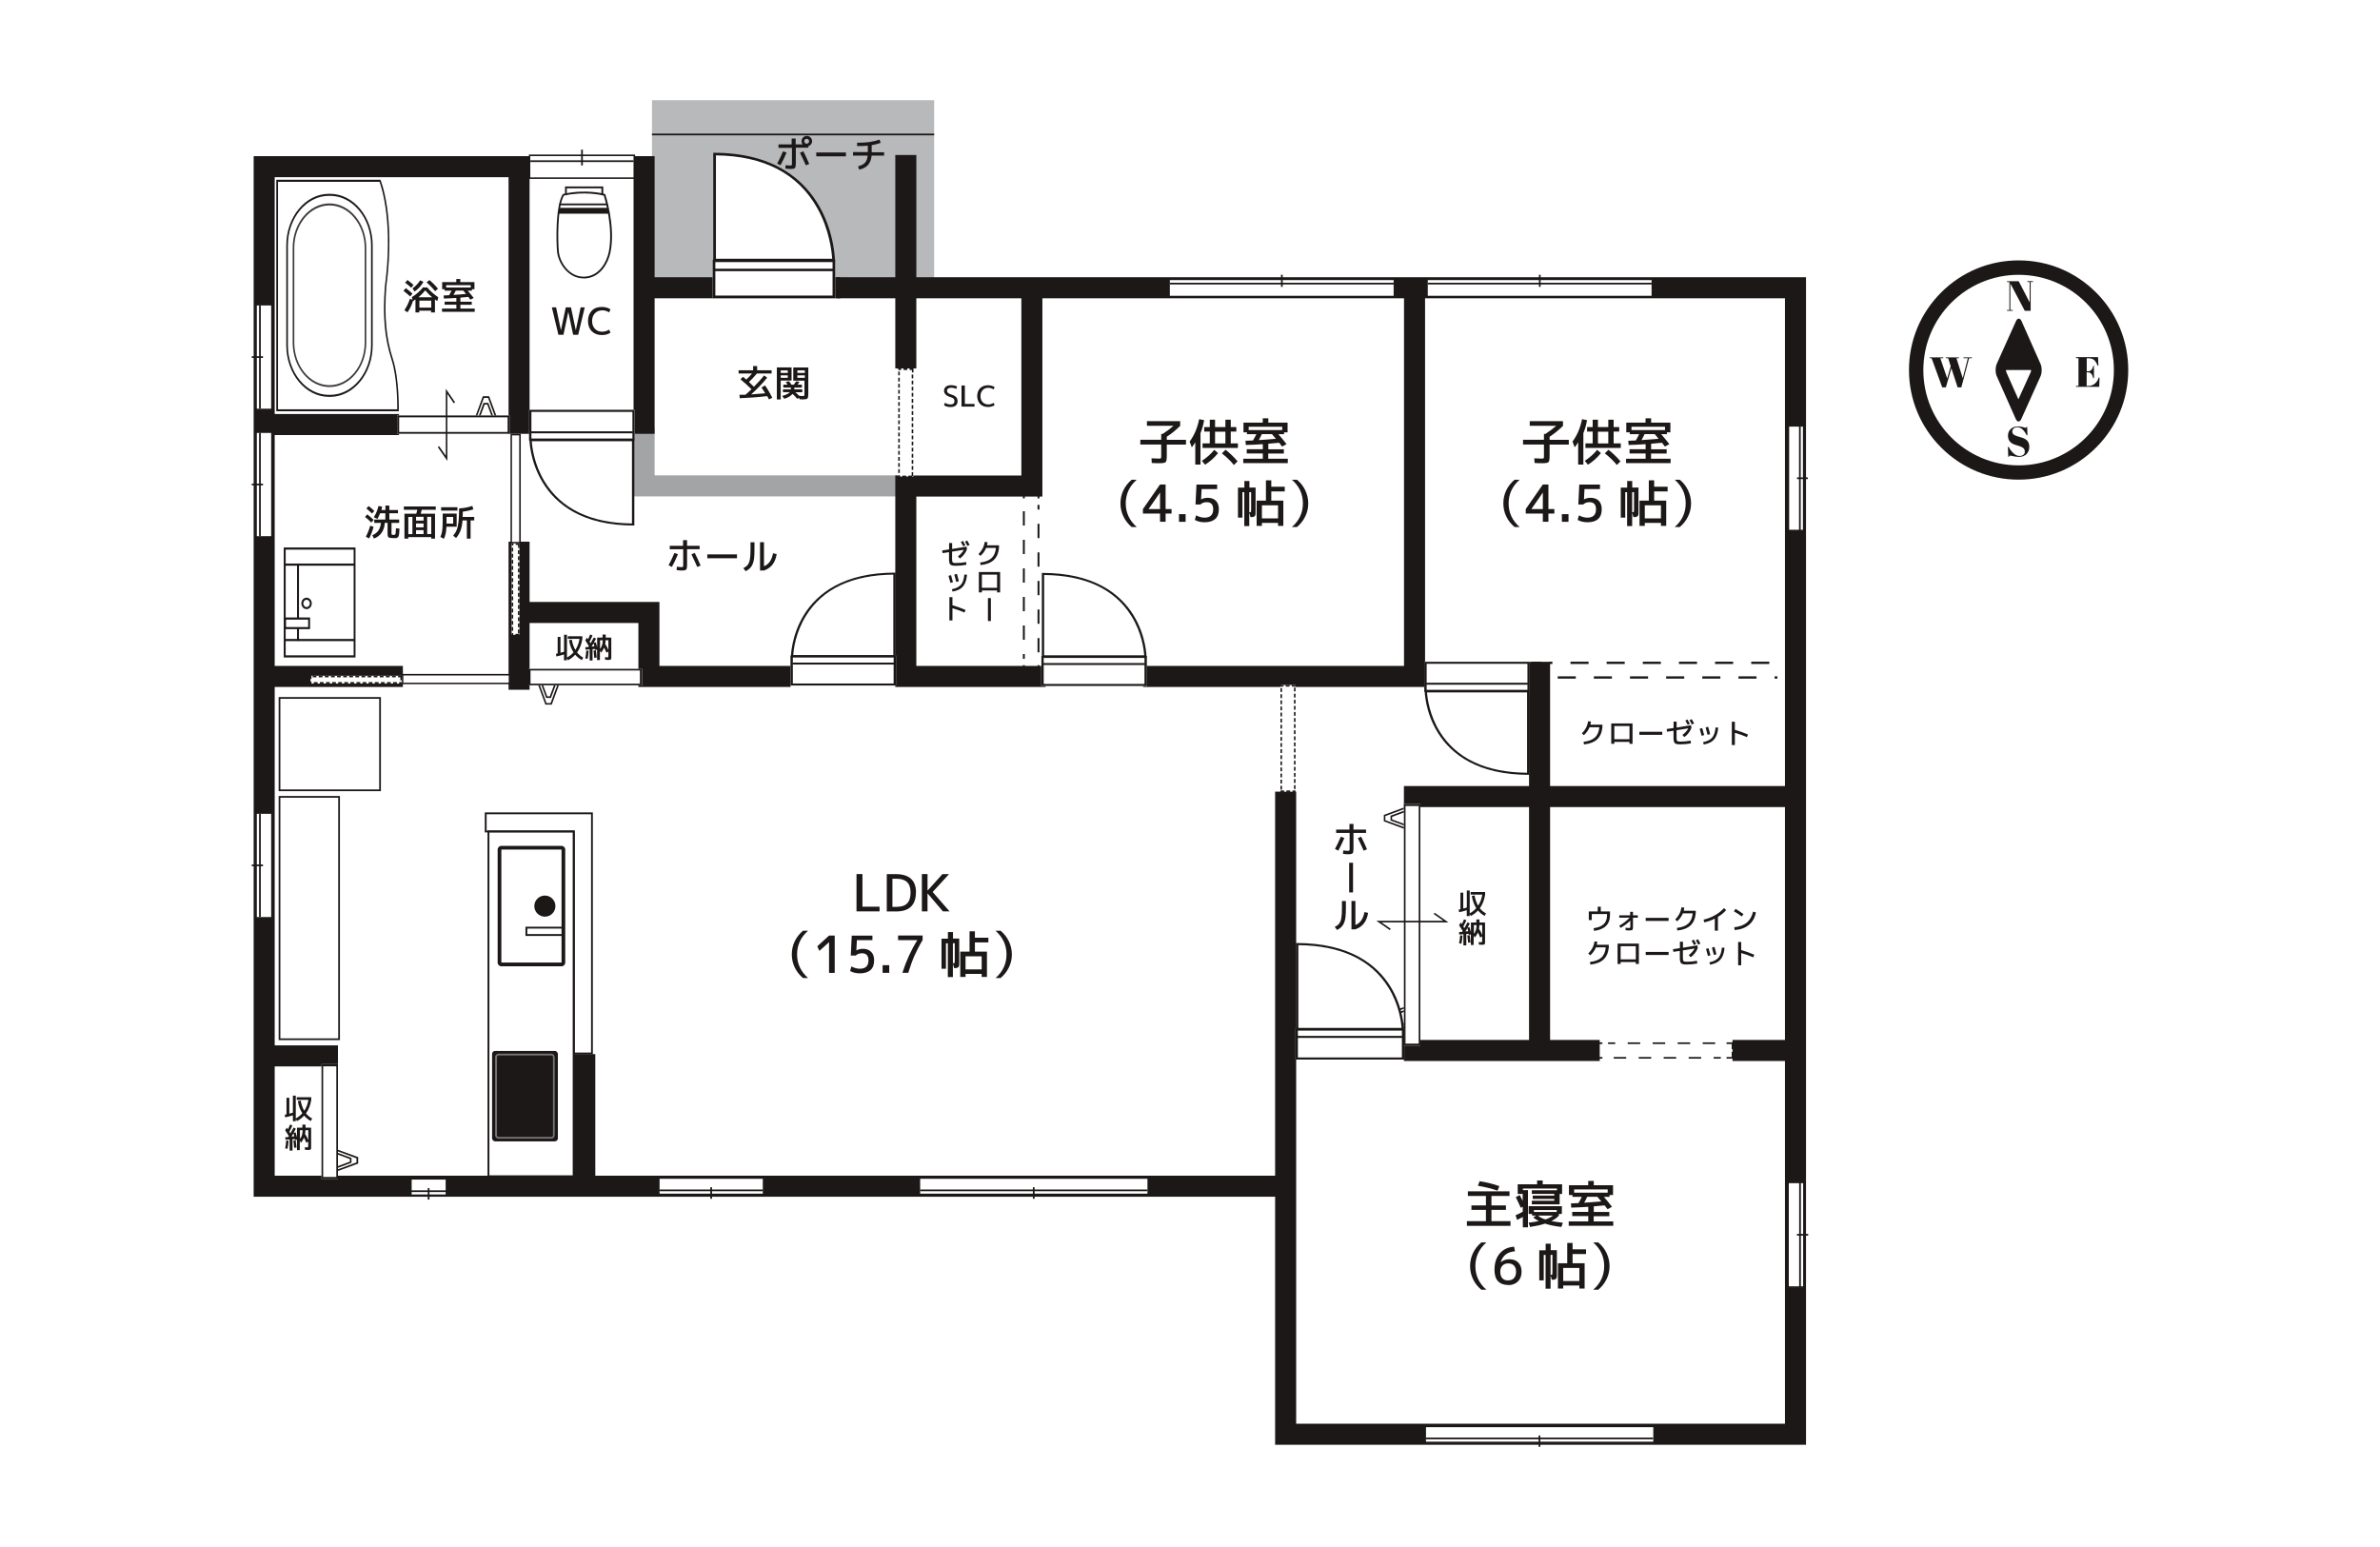 <?xml version="1.0" encoding="UTF-8"?>
<svg id="_レイヤー_2" data-name="レイヤー 2" xmlns="http://www.w3.org/2000/svg" viewBox="0 0 320 208">
  <defs>
    <style>
      .cls-1, .cls-2, .cls-3, .cls-4, .cls-5, .cls-6, .cls-7, .cls-8, .cls-9, .cls-10 {
        stroke-miterlimit: 10;
      }

      .cls-1, .cls-2, .cls-3, .cls-4, .cls-5, .cls-6, .cls-7, .cls-8, .cls-10 {
        stroke: #1d1818;
      }

      .cls-1, .cls-3 {
        stroke-width: .22px;
      }

      .cls-1, .cls-3, .cls-4, .cls-5, .cls-6, .cls-7, .cls-8, .cls-9, .cls-10 {
        fill: none;
      }

      .cls-11, .cls-2, .cls-12 {
        fill: #fff;
      }

      .cls-13 {
        fill: #b7b9bb;
      }

      .cls-14, .cls-15 {
        fill: #1d1818;
      }

      .cls-2, .cls-10 {
        stroke-width: .23px;
      }

      .cls-3 {
        stroke-dasharray: 0 0 0 0 0 0 1.68 1.68;
      }

      .cls-15 {
        opacity: .85;
      }

      .cls-15, .cls-12 {
        isolation: isolate;
      }

      .cls-12 {
        opacity: .4;
      }

      .cls-4 {
        stroke-dasharray: 0 0 0 0 0 0 2.43 2.43;
      }

      .cls-4, .cls-6 {
        stroke-width: .31px;
      }

      .cls-5, .cls-7 {
        stroke-width: .26px;
      }

      .cls-7 {
        stroke-dasharray: 0 0 0 0 0 0 1.92 1.92;
      }

      .cls-8, .cls-9 {
        stroke-width: 2.83px;
      }

      .cls-9 {
        stroke: #a2a4a6;
      }
    </style>
  </defs>
  <g id="_レイヤー_1-2" data-name="レイヤー 1">
    <g>
      <rect id="_長方形_17" data-name="長方形 17" class="cls-11" width="320" height="208"/>
      <g>
        <g>
          <polyline class="cls-9" points="86.6 57.47 86.6 65.33 120.62 65.33"/>
          <rect class="cls-13" x="87.66" y="13.47" width="37.94" height="23.96"/>
          <polyline class="cls-8" points="172.86 106.44 172.86 192.84 241.41 192.84 241.41 38.69 112.45 38.69"/>
          <line class="cls-8" x1="112.99" y1="38.69" x2="87.25" y2="38.69"/>
          <line class="cls-8" x1="121.79" y1="20.84" x2="121.79" y2="49.54"/>
          <polyline class="cls-8" points="86.6 58.33 86.6 22.41 35.52 22.41 35.52 159.49 172.08 159.49"/>
          <line class="cls-8" x1="69.79" y1="23.14" x2="69.79" y2="58.33"/>
          <line class="cls-8" x1="53.65" y1="57.08" x2="35.52" y2="57.08"/>
          <line class="cls-8" x1="36.71" y1="90.95" x2="54.17" y2="90.95"/>
          <line class="cls-8" x1="69.79" y1="72.83" x2="69.79" y2="92.74"/>
          <polyline class="cls-8" points="70.6 82.35 87.25 82.35 87.25 90.95 106.3 90.95"/>
          <polyline class="cls-8" points="138.74 38.69 138.74 65.35 121.79 65.35 121.79 90.95 140.58 90.95"/>
          <polyline class="cls-8" points="153.69 90.95 190.19 90.95 190.19 39.35"/>
          <line class="cls-8" x1="207" y1="88.98" x2="207" y2="141.24"/>
          <line class="cls-8" x1="188.76" y1="141.24" x2="215.09" y2="141.24"/>
          <line class="cls-8" x1="232.94" y1="141.24" x2="241.15" y2="141.24"/>
          <line class="cls-8" x1="188.76" y1="107.1" x2="240.75" y2="107.1"/>
          <line class="cls-8" x1="45.44" y1="141.97" x2="35.54" y2="141.97"/>
          <g>
            <g>
              <rect class="cls-11" x="71.21" y="20.89" width="14.08" height="3.07"/>
              <path class="cls-14" d="m85.18,20.99v2.86h-13.88v-2.86h13.88m.21-.21h-14.28v3.27h14.28v-3.27h0Z"/>
            </g>
            <line class="cls-10" x1="71.31" y1="21.67" x2="85.2" y2="21.67"/>
            <line class="cls-10" x1="78.25" y1="22.24" x2="78.25" y2="20.12"/>
          </g>
          <g>
            <g>
              <rect class="cls-11" x="34.42" y="40.97" width="2.13" height="14.08"/>
              <path class="cls-14" d="m36.46,41.07v13.88h-1.93v-13.88h1.93m.21-.21h-2.33v14.28h2.33v-14.28h0Z"/>
            </g>
            <line class="cls-10" x1="34.95" y1="54.95" x2="34.95" y2="41.06"/>
            <line class="cls-10" x1="35.36" y1="48.01" x2="33.85" y2="48.01"/>
          </g>
          <g>
            <g>
              <rect class="cls-11" x="34.42" y="58.11" width="2.13" height="14.08"/>
              <path class="cls-14" d="m36.46,58.21v13.88h-1.93v-13.88h1.93m.21-.21h-2.33v14.28h2.33v-14.28h0Z"/>
            </g>
            <line class="cls-10" x1="34.95" y1="72.09" x2="34.95" y2="58.2"/>
            <line class="cls-10" x1="35.36" y1="65.14" x2="33.85" y2="65.14"/>
          </g>
          <g>
            <g>
              <rect class="cls-11" x="88.59" y="158.39" width="14.08" height="2.21"/>
              <path class="cls-14" d="m102.56,158.49v2h-13.88v-2h13.88m.21-.21h-14.28v2.4h14.28v-2.4h0Z"/>
            </g>
            <line class="cls-10" x1="102.56" y1="160.05" x2="88.68" y2="160.05"/>
            <line class="cls-10" x1="95.62" y1="159.63" x2="95.62" y2="161.18"/>
          </g>
          <g>
            <g>
              <rect class="cls-11" x="123.61" y="158.39" width="30.77" height="2.21"/>
              <path class="cls-14" d="m154.28,158.49v2h-30.56v-2h30.56m.21-.21h-30.97v2.4h30.97v-2.4h0Z"/>
            </g>
            <line class="cls-10" x1="154.27" y1="160.05" x2="123.71" y2="160.05"/>
            <line class="cls-10" x1="138.99" y1="159.63" x2="138.99" y2="161.18"/>
          </g>
          <g>
            <g>
              <rect class="cls-11" x="191.62" y="191.78" width="30.77" height="2.16"/>
              <path class="cls-14" d="m222.29,191.89v1.95h-30.56v-1.95h30.56m.21-.21h-30.97v2.36h30.97v-2.36h0Z"/>
            </g>
            <line class="cls-10" x1="222.27" y1="193.4" x2="191.72" y2="193.4"/>
            <line class="cls-10" x1="206.99" y1="193" x2="206.99" y2="194.53"/>
          </g>
          <g>
            <g>
              <rect class="cls-11" x="240.41" y="158.99" width="2.13" height="14.08"/>
              <path class="cls-14" d="m242.44,159.08v13.87h-1.93v-13.87h1.93m.21-.21h-2.34v14.27h2.34v-14.27h0Z"/>
            </g>
            <line class="cls-10" x1="242.02" y1="158.99" x2="242.02" y2="173.07"/>
            <line class="cls-10" x1="241.61" y1="166.02" x2="243.12" y2="166.02"/>
          </g>
          <g>
            <g>
              <rect class="cls-11" x="240.46" y="57.26" width="2.05" height="14.08"/>
              <path class="cls-14" d="m242.41,57.36v13.87h-1.85v-13.87h1.85m.21-.21h-2.26v14.27h2.26v-14.27h0Z"/>
            </g>
            <line class="cls-10" x1="242" y1="57.26" x2="242" y2="71.34"/>
            <line class="cls-10" x1="241.61" y1="64.3" x2="243.07" y2="64.3"/>
          </g>
          <g>
            <g>
              <rect class="cls-11" x="191.87" y="37.56" width="30.28" height="2.31"/>
              <path class="cls-14" d="m222.06,37.66v2.11h-30.09v-2.11h30.09m.21-.21h-30.49v2.51h30.49v-2.51h0Z"/>
            </g>
            <line class="cls-10" x1="191.98" y1="38.13" x2="222.07" y2="38.13"/>
            <line class="cls-10" x1="207.03" y1="38.57" x2="207.03" y2="36.94"/>
          </g>
          <g>
            <g>
              <rect class="cls-11" x="157.19" y="37.56" width="30.28" height="2.31"/>
              <path class="cls-14" d="m187.38,37.66v2.11h-30.09v-2.11h30.09m.21-.21h-30.49v2.51h30.49v-2.51h0Z"/>
            </g>
            <line class="cls-10" x1="157.3" y1="38.13" x2="187.39" y2="38.13"/>
            <line class="cls-10" x1="172.35" y1="38.57" x2="172.35" y2="36.94"/>
          </g>
          <g>
            <g>
              <rect class="cls-11" x="34.42" y="109.32" width="2.13" height="14.08"/>
              <path class="cls-14" d="m36.46,109.42v13.88h-1.93v-13.88h1.93m.21-.21h-2.33v14.28h2.33v-14.28h0Z"/>
            </g>
            <line class="cls-10" x1="34.95" y1="123.3" x2="34.95" y2="109.41"/>
            <line class="cls-10" x1="35.36" y1="116.35" x2="33.85" y2="116.35"/>
          </g>
          <g>
            <g>
              <rect class="cls-11" x="55.25" y="158.5" width="4.78" height="2.21"/>
              <path class="cls-14" d="m59.92,158.6v2h-4.57v-2h4.57m.21-.21h-4.99v2.4h4.99v-2.4h0Z"/>
            </g>
            <line class="cls-10" x1="60.06" y1="160.16" x2="55.21" y2="160.16"/>
            <line class="cls-10" x1="57.63" y1="159.74" x2="57.63" y2="161.29"/>
          </g>
          <g>
            <rect class="cls-11" x="95.82" y="34.89" width="16.48" height="5.19"/>
            <g>
              <rect class="cls-11" x="96" y="35.06" width="16.12" height="4.85"/>
              <path class="cls-14" d="m111.94,35.24v4.5h-15.76v-4.5h15.76m.36-.35h-16.48v5.19h16.48v-5.19h0Z"/>
            </g>
            <rect class="cls-14" x="96.12" y="36.13" width="15.89" height=".33"/>
            <g>
              <path class="cls-11" d="m96.06,34.98h16c-.08-1.65-1.17-14.18-16-14.26v14.26Z"/>
              <path class="cls-14" d="m111.89,34.79h-15.63v-13.9c6.44.07,11.03,2.46,13.63,7.1,1.62,2.89,1.93,5.81,2,6.8m.38.35s-.03-14.63-16.37-14.6v14.61h16.37Z"/>
            </g>
          </g>
          <g>
            <rect class="cls-11" x="71.14" y="55.1" width="14.2" height="4.14"/>
            <g>
              <rect class="cls-11" x="71.3" y="55.24" width="13.9" height="3.86"/>
              <path class="cls-14" d="m71.45,58.96v-3.58h13.58v3.58h-13.58m-.32.28h14.2v-4.14h-14.2v4.14h0Z"/>
            </g>
            <rect class="cls-14" x="71.39" y="57.99" width="13.7" height=".27"/>
            <g>
              <path class="cls-11" d="m85.13,59.17h-13.8c.06,1.31,1.01,11.3,13.8,11.35v-11.35Z"/>
              <path class="cls-14" d="m71.5,59.32h13.47v11.06c-5.55-.05-9.5-1.96-11.75-5.65-1.4-2.3-1.67-4.63-1.72-5.41m-.32-.28s.03,11.65,14.11,11.62v-11.63h-14.11Z"/>
            </g>
          </g>
          <g>
            <rect class="cls-11" x="106.29" y="88.13" width="14.18" height="4.04"/>
            <g>
              <rect class="cls-11" x="106.45" y="88.26" width="13.87" height="3.77"/>
              <path class="cls-14" d="m106.6,88.4h13.55v3.5h-13.55v-3.5m-.32-.27v4.04h14.18v-4.04h-14.18Z"/>
            </g>
            <rect class="cls-14" x="106.55" y="89.09" width="13.67" height=".26"/>
            <g>
              <path class="cls-11" d="m120.27,88.2h-13.77c.06-1.28,1.01-11.02,13.77-11.08v11.08Z"/>
              <path class="cls-14" d="m106.66,88.06c.05-.77.32-3.03,1.72-5.28,2.24-3.61,6.18-5.46,11.73-5.52v10.81h-13.45m-.32.27h14.08v-11.35c-14.07-.03-14.08,11.35-14.08,11.35h0Z"/>
            </g>
          </g>
          <g>
            <rect class="cls-11" x="140.01" y="88.19" width="14.18" height="4.04"/>
            <g>
              <rect class="cls-11" x="140.17" y="88.33" width="13.87" height="3.77"/>
              <path class="cls-14" d="m153.88,88.46v3.5h-13.55v-3.5h13.55m.32-.27h-14.18v4.04h14.18v-4.04h0Z"/>
            </g>
            <rect class="cls-14" x="140.27" y="89.15" width="13.67" height=".26"/>
            <g>
              <path class="cls-11" d="m140.23,88.25h13.77c-.06-1.28-1.01-11.02-13.77-11.08v11.08Z"/>
              <path class="cls-14" d="m153.84,88.11h-13.45v-10.8c5.54.05,9.49,1.91,11.73,5.52,1.4,2.25,1.67,4.52,1.72,5.28m.32.27s-.03-11.38-14.08-11.35v11.35h14.08Z"/>
            </g>
          </g>
          <g>
            <rect class="cls-11" x="191.51" y="88.97" width="14.18" height="4.04"/>
            <g>
              <rect class="cls-11" x="191.66" y="89.12" width="13.87" height="3.77"/>
              <path class="cls-14" d="m191.82,92.75v-3.5h13.55v3.5h-13.55m-.32.27h14.18v-4.04h-14.18v4.04h0Z"/>
            </g>
            <rect class="cls-14" x="191.76" y="91.8" width="13.67" height=".26"/>
            <g>
              <path class="cls-11" d="m205.48,92.95h-13.77c.06,1.28,1.01,11.03,13.77,11.08v-11.08Z"/>
              <path class="cls-14" d="m191.87,93.1h13.45v10.8c-5.54-.05-9.49-1.91-11.73-5.52-1.39-2.25-1.67-4.52-1.72-5.28m-.32-.27s.03,11.38,14.08,11.35v-11.35h-14.08Z"/>
            </g>
          </g>
          <g>
            <polygon class="cls-14" points="72.43 91.13 72.64 91.06 73.58 93.63 73.92 93.63 74.89 91.04 75.09 91.12 74.08 93.84 73.43 93.84 72.43 91.13"/>
            <polygon class="cls-14" points="72.33 92.03 72.53 91.96 73.48 94.53 74.03 94.53 74.99 91.94 75.19 92.01 74.19 94.74 73.33 94.74 72.33 92.03"/>
          </g>
          <g>
            <rect class="cls-11" x="71.04" y="89.94" width="15.3" height="2.21"/>
            <g>
              <rect class="cls-11" x="71.19" y="90.05" width="15" height="2"/>
              <path class="cls-14" d="m71.33,90.15h14.71v1.77h-14.71v-1.77m-.3-.22v2.21h15.3v-2.21h-15.3Z"/>
            </g>
          </g>
          <g>
            <polygon class="cls-14" points="44.55 157.34 44.48 157.13 47.04 156.19 47.04 155.84 44.45 154.88 44.52 154.67 47.26 155.69 47.26 156.34 44.55 157.34"/>
            <polygon class="cls-14" points="45.45 157.44 45.37 157.24 47.93 156.29 47.93 155.74 45.35 154.78 45.42 154.58 48.16 155.58 48.16 156.45 45.45 157.44"/>
          </g>
          <g>
            <rect class="cls-11" x="43.23" y="143.08" width="2.21" height="15.45"/>
            <g>
              <rect class="cls-11" x="43.34" y="143.24" width="2" height="15.17"/>
              <path class="cls-14" d="m43.45,158.25v-14.88h1.77v14.88h-1.77m-.22.29h2.21v-15.45h-2.21v15.45h0Z"/>
            </g>
          </g>
          <g>
            <g>
              <rect class="cls-11" x="68.73" y="58.43" width="1.18" height="14.53"/>
              <path class="cls-14" d="m69.81,58.54v14.32h-.97v-14.32h.97m.21-.21h-1.38v14.73h1.38v-14.73h0Z"/>
            </g>
            <g>
              <rect class="cls-11" x="68.79" y="73.06" width="1.05" height="12.29"/>
              <path class="cls-14" d="m69.85,73.06h-.51v.21h.31v.4h.21v-.6h0Zm-.82,0h-.23v.21h0v.07h.21v-.07h.03v-.21h0Zm-.03.58h-.21v.51h.21v-.51h0Zm0,.82h-.21v.51h.21v-.51h0Zm0,.82h-.21v.51h.21v-.51h0Zm0,.82h-.21v.51h.21v-.51h0Zm0,.82h-.21v.51h.21v-.51h0Zm0,.82h-.21v.51h.21v-.51h0Zm0,.82h-.21v.51h.21v-.51h0Zm0,.82h-.21v.51h.21v-.51h0Zm0,.82h-.21v.51h.21v-.51h0Zm0,.82h-.21v.51h.21v-.51h0Zm0,.82h-.21v.51h.21v-.51h0Zm0,.82h-.21v.51h.21v-.51h0Zm0,.82h-.21v.51h.21v-.51h0Zm0,.82h-.21v.51h.21v-.51h0Zm0,.82h-.21v.3h.21v-.21h0v-.1h0Zm.82.1h-.51v.21h.51v-.21h0Zm.03-.58h-.21v.51h.21v-.51h0Zm0-.82h-.21v.51h.21v-.51h0Zm0-.82h-.21v.51h.21v-.51h0Zm0-.82h-.21v.51h.21v-.51h0Zm0-.82h-.21v.51h.21v-.51h0Zm0-.82h-.21v.51h.21v-.51h0Zm0-.82h-.21v.51h.21v-.51h0Zm0-.82h-.21v.51h.21v-.51h0Zm0-.82h-.21v.51h.21v-.51h0Zm0-.82h-.21v.51h.21v-.51h0Zm0-.82h-.21v.51h.21v-.51h0Zm0-.82h-.21v.51h.21v-.51h0Zm0-.82h-.21v.51h.21v-.51h0Zm0-.82h-.21v.51h.21v-.51h0Z"/>
            </g>
          </g>
          <g>
            <g>
              <rect class="cls-11" x="54.13" y="90.72" width="14.37" height="1.18"/>
              <path class="cls-14" d="m68.4,90.82v.97h-14.17v-.97h14.17m.21-.21h-14.57v1.38h14.57v-1.38h0Z"/>
            </g>
            <g>
              <rect class="cls-11" x="41.74" y="90.86" width="12.29" height="1.05"/>
              <path class="cls-14" d="m54.03,90.86h-.51v.21h.31v.4h.21v-.6h0Zm-.82,0h-.51v.21h.51v-.21h0Zm-.82,0h-.51v.21h.51v-.21h0Zm-.82,0h-.51v.21h.51v-.21h0Zm-.82,0h-.51v.21h.51v-.21h0Zm-.82,0h-.51v.21h.51v-.21h0Zm-.82,0h-.51v.21h.51v-.21h0Zm-.82,0h-.51v.21h.51v-.21h0Zm-.82,0h-.51v.21h.51v-.21h0Zm-.82,0h-.51v.21h.51v-.21h0Zm-.82,0h-.51v.21h.51v-.21h0Zm-.82,0h-.51v.21h.51v-.21h0Zm-.82,0h-.51v.21h.51v-.21h0Zm-.82,0h-.51v.21h.51v-.21h0Zm-.82,0h-.51v.21h.51v-.21h0Zm-.67,0h-.21v.21h0v.23h.21v-.44h0Zm0,.75h-.21v.3h.21v-.21h0v-.1h0Zm.82.1h-.51v.21h.51v-.21h0Zm.82,0h-.51v.21h.51v-.21h0Zm.82,0h-.51v.21h.51v-.21h0Zm.82,0h-.51v.21h.51v-.21h0Zm.82,0h-.51v.21h.51v-.21h0Zm.82,0h-.51v.21h.51v-.21h0Zm.82,0h-.51v.21h.51v-.21h0Zm.82,0h-.51v.21h.51v-.21h0Zm.82,0h-.51v.21h.51v-.21h0Zm.82,0h-.51v.21h.51v-.21h0Zm.82,0h-.51v.21h.51v-.21h0Zm.82,0h-.51v.21h.51v-.21h0Zm.82,0h-.51v.21h.51v-.21h0Zm.82,0h-.51v.21h.51v-.21h0Zm.68,0h-.37v.21h.37v-.21h0Z"/>
            </g>
          </g>
          <g>
            <polygon class="cls-14" points="64.02 56.88 64.22 56.95 65.17 54.39 65.51 54.39 66.47 56.98 66.68 56.91 65.66 54.17 65.01 54.17 64.02 56.88"/>
            <polygon class="cls-14" points="63.92 55.98 64.11 56.06 65.07 53.5 65.62 53.5 66.57 56.08 66.78 56.01 65.77 53.27 64.92 53.27 63.92 55.98"/>
          </g>
          <g>
            <rect class="cls-11" x="53.39" y="55.86" width="15.13" height="2.46"/>
            <g>
              <rect class="cls-11" x="53.53" y="55.98" width="14.86" height="2.21"/>
              <path class="cls-14" d="m53.67,58.08v-1.97h14.58v1.97h-14.58m-.27.24h15.13v-2.46h-15.13v2.46h0Z"/>
            </g>
          </g>
          <polygon class="cls-14" points="58.86 60.12 60.15 61.97 60.15 52.97 61.01 54.22 61.19 54.09 59.94 52.27 59.94 61.27 59.04 59.99 58.86 60.12"/>
          <g>
            <polygon class="cls-14" points="189.66 108.68 189.74 108.88 187.17 109.83 187.17 110.17 189.76 111.13 189.68 111.33 186.96 110.32 186.96 109.67 189.66 108.68"/>
            <polygon class="cls-14" points="188.76 108.57 188.84 108.77 186.27 109.72 186.27 110.28 188.86 111.23 188.78 111.44 186.06 110.43 186.06 109.57 188.76 108.57"/>
          </g>
          <g>
            <polygon class="cls-14" points="189.66 135.5 189.74 135.7 187.17 136.65 187.17 137 189.76 137.95 189.68 138.16 186.96 137.14 186.96 136.49 189.66 135.5"/>
            <polygon class="cls-14" points="188.76 135.4 188.84 135.6 186.27 136.55 186.27 137.1 188.86 138.05 188.78 138.26 186.06 137.25 186.06 136.4 188.76 135.4"/>
          </g>
          <g>
            <rect class="cls-11" x="188.76" y="108.1" width="2.21" height="32.48"/>
            <g>
              <rect class="cls-11" x="188.87" y="108.23" width="2" height="32.22"/>
              <path class="cls-14" d="m190.75,108.37v31.95h-1.77v-31.95h1.77m.22-.27h-2.21v32.48h2.21v-32.48h0Z"/>
            </g>
          </g>
          <polygon class="cls-14" points="192.89 122.72 194.75 124.02 185.75 124.02 186.99 124.88 186.87 125.06 185.05 123.8 194.06 123.8 192.78 122.9 192.89 122.72"/>
          <g>
            <rect class="cls-11" x="172.18" y="92.11" width="2.02" height="14.29"/>
            <path class="cls-14" d="m174.2,92.11h-.51v.21h.51v-.21h0Zm-.82,0h-.51v.21h.51v-.21h0Zm-.82,0h-.4v.21h.4v-.21h0Zm-.19.42h-.21v.51h.21v-.51h0Zm0,.82h-.21v.51h.21v-.51h0Zm0,.82h-.21v.51h.21v-.51h0Zm0,.82h-.21v.51h.21v-.51h0Zm0,.82h-.21v.51h.21v-.51h0Zm0,.82h-.21v.51h.21v-.51h0Zm0,.82h-.21v.51h.21v-.51h0Zm0,.82h-.21v.51h.21v-.51h0Zm0,.82h-.21v.51h.21v-.51h0Zm0,.82h-.21v.51h.21v-.51h0Zm0,.82h-.21v.51h.21v-.51h0Zm0,.82h-.21v.51h.21v-.51h0Zm0,.82h-.21v.51h.21v-.51h0Zm0,.82h-.21v.51h.21v-.51h0Zm0,.82h-.21v.51h.21v-.51h0Zm0,.82h-.21v.51h.21v-.51h0Zm0,.82h-.21v.51h.21v-.51h0Zm.29.63h-.5v.19h0v-.19.19h0v.02h.5v-.21h0Zm-.5.21v-.02h0v.02h.21-.21Zm1.31-.21h-.51v.21h.51v-.21h0Zm.72,0h-.41v.21h.41v-.21h0Zm0-.71h-.21v.51h.21v-.51h0Zm0-.82h-.21v.51h.21v-.51h0Zm0-.82h-.21v.51h.21v-.51h0Zm0-.82h-.21v.51h.21v-.51h0Zm0-.82h-.21v.51h.21v-.51h0Zm0-.82h-.21v.51h.21v-.51h0Zm0-.82h-.21v.51h.21v-.51h0Zm0-.82h-.21v.51h.21v-.51h0Zm0-.82h-.21v.51h.21v-.51h0Zm0-.82h-.21v.51h.21v-.51h0Zm0-.82h-.21v.51h.21v-.51h0Zm0-.82h-.21v.51h.21v-.51h0Zm0-.82h-.21v.51h.21v-.51h0Zm0-.82h-.21v.51h.21v-.51h0Zm0-.82h-.21v.51h.21v-.51h0Zm0-.82h-.21v.51h.21v-.51h0Zm0-.82h-.21v.51h.21v-.51h0Z"/>
          </g>
          <g>
            <rect class="cls-11" x="120.79" y="49.54" width="2.02" height="14.53"/>
            <path class="cls-14" d="m122.81,49.54h-.51v.21h.31v.32h.21v-.51h0Zm-.82,0h-.51v.21h.51v-.21h0Zm-.82,0h-.4v.21h.4v-.21h0Zm-.19.42h-.21v.51h.21v-.51h0Zm0,.82h-.21v.51h.21v-.51h0Zm0,.82h-.21v.51h.21v-.51h0Zm0,.82h-.21v.51h.21v-.51h0Zm0,.82h-.21v.51h.21v-.51h0Zm0,.82h-.21v.51h.21v-.51h0Zm0,.82h-.21v.51h.21v-.51h0Zm0,.82h-.21v.51h.21v-.51h0Zm0,.82h-.21v.51h.21v-.51h0Zm0,.82h-.21v.51h.21v-.51h0Zm0,.82h-.21v.51h.21v-.51h0Zm0,.82h-.21v.51h.21v-.51h0Zm0,.82h-.21v.51h.21v-.51h0Zm0,.82h-.21v.51h.21v-.51h0Zm0,.82h-.21v.51h.21v-.51h0Zm0,.82h-.21v.51h.21v-.51h0Zm0,.82h-.21v.51h.21v-.51h0Zm0,.82h-.21v.26h.25v-.21h-.05v-.05h0Zm.86.05h-.51v.21h.51v-.21h0Zm.95-.47h-.21v.47h-.45v.21h.51v-.16h.14v-.51h0Zm0-.82h-.21v.51h.21v-.51h0Zm0-.82h-.21v.51h.21v-.51h0Zm0-.82h-.21v.51h.21v-.51h0Zm0-.82h-.21v.51h.21v-.51h0Zm0-.82h-.21v.51h.21v-.51h0Zm0-.82h-.21v.51h.21v-.51h0Zm0-.82h-.21v.51h.21v-.51h0Zm0-.82h-.21v.51h.21v-.51h0Zm0-.82h-.21v.51h.21v-.51h0Zm0-.82h-.21v.51h.21v-.51h0Zm0-.82h-.21v.51h.21v-.51h0Zm0-.82h-.21v.51h.21v-.51h0Zm0-.82h-.21v.51h.21v-.51h0Zm0-.82h-.21v.51h.21v-.51h0Zm0-.82h-.21v.51h.21v-.51h0Zm0-.82h-.21v.51h.21v-.51h0Z"/>
          </g>
          <g>
            <rect class="cls-11" x="174.19" y="138.29" width="14.62" height="4.17"/>
            <g>
              <rect class="cls-11" x="174.36" y="138.44" width="14.3" height="3.89"/>
              <path class="cls-14" d="m188.49,138.57v3.61h-13.98v-3.61h13.98m.32-.28h-14.62v4.17h14.62v-4.17h0Z"/>
            </g>
            <rect class="cls-14" x="174.45" y="139.28" width="14.09" height=".27"/>
            <g>
              <path class="cls-11" d="m174.41,138.37h14.19c-.07-1.32-1.03-11.37-14.19-11.42v11.42Z"/>
              <path class="cls-14" d="m188.44,138.21h-13.87v-11.13c5.72.05,9.78,1.97,12.1,5.69,1.44,2.32,1.72,4.65,1.77,5.44m.33.28s-.03-11.73-14.53-11.7v11.7h14.53Z"/>
            </g>
          </g>
          <line class="cls-10" x1="87.66" y1="18.08" x2="125.6" y2="18.08"/>
          <g>
            <g>
              <rect class="cls-11" x="76.09" y="25.2" width="4.9" height="1.05"/>
              <path class="cls-14" d="m81.11,26.37h-5.14v-1.3h5.14v1.3Zm-4.9-.24h4.65v-.81h-4.65v.81Z"/>
            </g>
            <g>
              <g>
                <path class="cls-11" d="m81.29,26.19s-2.48-.7-5.53,0c-.97,1.57-.85,6.4-.73,7.63.12,1.38,1.38,3.54,3.51,3.48,2.13-.03,3.19-2.08,3.46-3.48.67-3.51-.7-7.63-.7-7.63Z"/>
                <path class="cls-14" d="m78.45,37.43c-2.09,0-3.42-2.11-3.55-3.59-.13-1.23-.24-6.11.75-7.71l.03-.05h.05c3.04-.71,5.56-.02,5.59,0l.06.02.02.06s1.38,4.2.7,7.7c-.25,1.31-1.29,3.55-3.57,3.58h-.08.02Zm-2.63-11.13c-.92,1.58-.8,6.35-.68,7.52.12,1.4,1.37,3.38,3.31,3.38h.07c2.12-.03,3.1-2.14,3.34-3.38.61-3.2-.51-6.98-.68-7.52-.4-.1-2.66-.6-5.35,0h0Z"/>
              </g>
              <rect class="cls-14" x="75.21" y="27.36" width="6.48" height=".24"/>
              <polygon class="cls-14" points="75.21 27.95 81.69 27.95 81.84 28.73 75.09 28.73 75.21 27.95"/>
            </g>
          </g>
          <g>
            <g>
              <path class="cls-11" d="m53.53,55.17c0-.74,0-4.43-.78-6.85-.92-2.83-1.19-5.74-.89-9.72,1.18-8.87-.5-13.65-.75-14.28h-13.82v30.85h16.25Z"/>
              <path class="cls-14" d="m37.39,24.45h13.64c.31.86,1.85,5.58.71,14.11-.3,4.01-.03,6.94.9,9.8.74,2.28.78,5.71.77,6.67h-16.03v-30.58m-.23-.27v31.12h16.47s.1-4.29-.79-7.04-1.18-5.61-.89-9.66c1.28-9.66-.79-14.43-.79-14.43h-14,0Z"/>
            </g>
            <g>
              <path class="cls-11" d="m44.39,53.23c3.1,0,5.62-3.05,5.62-6.8v-13.44c0-3.74-2.52-6.8-5.62-6.8h-.16c-3.1,0-5.62,3.05-5.62,6.8v13.44c0,3.74,2.52,6.8,5.62,6.8h.16Z"/>
              <path class="cls-14" d="m44.22,26.33h.16c3.04,0,5.51,2.99,5.51,6.66v13.44c0,3.67-2.48,6.66-5.51,6.66h-.16c-3.04,0-5.51-2.99-5.51-6.66v-13.44c0-3.67,2.48-6.66,5.51-6.66m0-.27c-3.15,0-5.73,3.12-5.73,6.93v13.44c0,3.82,2.58,6.93,5.73,6.93h.16c3.15,0,5.73-3.12,5.73-6.93v-13.44c0-3.82-2.58-6.93-5.73-6.93h-.16Z"/>
            </g>
            <path class="cls-15" d="m44.3,27.62c2.61,0,4.73,2.57,4.73,5.72v12.73c0,3.15-2.12,5.72-4.73,5.72s-4.73-2.57-4.73-5.72v-12.73c0-3.15,2.12-5.72,4.73-5.72m0-.27c-2.73,0-4.95,2.69-4.95,5.98v12.73c0,3.29,2.23,5.98,4.95,5.98h0c2.73,0,4.95-2.69,4.95-5.98v-12.73c0-3.29-2.23-5.98-4.95-5.98h0Z"/>
          </g>
          <g>
            <g>
              <rect class="cls-11" x="38.28" y="73.76" width="9.39" height="14.5"/>
              <path class="cls-14" d="m38.41,73.9h9.14v14.21h-9.14v-14.21m-.26-.29v14.79h9.65v-14.79h-9.65Z"/>
            </g>
            <rect class="cls-14" x="38.27" y="85.91" width="9.36" height=".29"/>
            <rect class="cls-14" x="38.27" y="75.77" width="9.36" height=".29"/>
            <rect class="cls-14" x="39.94" y="75.9" width=".26" height="10.26"/>
            <g>
              <rect class="cls-11" x="38.33" y="83.15" width="3.23" height="1.29"/>
              <path class="cls-14" d="m41.69,83.02v1.57h-3.49v-1.57h3.49Zm-.26,1.29v-1h-2.97v1h2.97Z"/>
            </g>
            <g>
              <path class="cls-11" d="m41.23,80.49c.31,0,.57.28.57.63s-.25.63-.57.63-.57-.28-.57-.63.25-.63.57-.63Z"/>
              <path class="cls-14" d="m41.92,81.13c0,.42-.31.77-.7.77s-.7-.35-.7-.77.31-.77.7-.77.7.35.7.77Zm-1.14,0c0,.27.2.49.44.49s.44-.22.44-.49-.2-.49-.44-.49-.44.22-.44.49Z"/>
            </g>
          </g>
          <g>
            <rect class="cls-14" x="77.02" y="141.73" width="3.02" height="16.76"/>
            <g>
              <rect class="cls-14" x="66.16" y="141.3" width="8.85" height="12.16" rx=".41" ry=".41"/>
              <path class="cls-12" d="m66.82,152.64v-10.51c0-.12.1-.22.22-.22h7.09c.12,0,.22.1.22.22v10.51c0,.12-.1.22-.22.22h-7.09c-.12,0-.22-.1-.22-.22m-.25,0c0,.25.21.46.46.46h7.09c.25,0,.46-.21.46-.46v-10.51c0-.25-.21-.46-.46-.46h-7.09c-.25,0-.46.21-.46.46v10.51h0Z"/>
            </g>
            <g>
              <g>
                <path class="cls-14" d="m67.41,129.42v-15.19h8.09v15.19h-8.09m-.5,0c0,.28.23.5.5.5h8.09c.28,0,.5-.22.5-.5v-15.19c0-.28-.23-.5-.5-.5h-8.09c-.28,0-.5.23-.5.5v15.19h0Z"/>
                <circle class="cls-14" cx="73.26" cy="121.83" r="1.42"/>
              </g>
              <polygon class="cls-14" points="70.65 125.84 75.7 125.84 75.7 125.59 70.9 125.59 70.9 124.85 75.61 124.85 75.61 124.6 70.65 124.6 70.65 125.84"/>
            </g>
            <path class="cls-14" d="m65.55,111.66h11.73v46.63h-11.73v-46.63Zm11.48.25h-11.23v46.12h11.23v-46.12Z"/>
            <path class="cls-14" d="m77.02,111.92h-11.84v-2.69h14.53v32.54h-2.69v-29.84h0Zm2.44-2.44h-14.03v2.2h11.84v29.84h2.2v-32.04h0Z"/>
          </g>
          <rect class="cls-2" x="37.58" y="107.14" width="8.01" height="32.59"/>
          <rect class="cls-2" x="37.58" y="93.84" width="13.52" height="12.42"/>
          <g>
            <path class="cls-14" d="m91.15,74.53c-.26.62-.53,1.18-.81,1.69l-.45-.22c.26-.49.53-1.03.79-1.65l.47.17h0Zm-1.12-1.14h1.81v-.76h.54v.76h1.69v.45h-1.69v2.14c0,.32-.04.52-.12.6-.08.08-.28.13-.58.13-.21,0-.44-.02-.71-.06l.04-.46c.27.04.48.06.61.06.11,0,.17-.02.2-.04.03-.03.04-.1.04-.22v-2.14h-1.81v-.45h0Zm2.93,1.15l.45-.2c.28.56.55,1.12.79,1.7l-.45.19c-.23-.52-.49-1.09-.79-1.7h0Z"/>
            <path class="cls-14" d="m95.1,75.06v-.52h3.99v.52h-3.99Z"/>
            <path class="cls-14" d="m100.92,72.91h.52v.94c0,.49-.02.88-.05,1.19s-.1.57-.19.8c-.09.22-.22.41-.36.55-.14.14-.34.28-.58.41l-.32-.41c.28-.14.48-.3.6-.45s.22-.39.28-.7.09-.77.09-1.39v-.94h0Zm3.02,1.48l.49.11c-.1.59-.29,1.06-.57,1.42-.28.35-.66.62-1.14.79h-.53v-3.81h.53v3.23c.64-.24,1.05-.83,1.22-1.75h0Z"/>
          </g>
          <g>
            <path class="cls-14" d="m105.75,20.53c-.26.62-.53,1.18-.81,1.69l-.45-.22c.26-.49.53-1.03.79-1.65l.47.16h0Zm-1.12-1.12h1.81v-.78h.54v.78h.93c-.1-.13-.14-.27-.14-.43,0-.2.07-.36.21-.5.13-.13.31-.21.5-.21s.36.07.5.21c.13.13.21.31.21.5,0,.16-.05.3-.14.42s-.22.21-.36.25v.21h-1.69v2.12c0,.32-.04.52-.12.61-.08.08-.28.13-.58.13-.21,0-.44-.02-.71-.06l.04-.46c.27.04.48.06.61.06.11,0,.17-.02.2-.04s.04-.1.04-.22v-2.12h-1.81v-.47Zm2.93,1.13l.45-.2c.28.56.55,1.12.79,1.7l-.45.19c-.22-.52-.5-1.09-.8-1.7h0Zm1.13-1.32c.06-.06.1-.14.1-.23s-.04-.17-.1-.23c-.06-.06-.14-.1-.23-.1s-.17.04-.23.1c-.06.06-.1.14-.1.23s.04.17.1.23c.06.06.14.1.23.1s.17-.04.23-.1Z"/>
            <path class="cls-14" d="m109.75,21.02v-.52h3.99v.52h-3.99Z"/>
            <path class="cls-14" d="m114.69,20.9v-.45h1.99v-.86c-.37.04-.85.05-1.44.05v-.45c.67,0,1.22-.03,1.65-.09s.88-.17,1.37-.33l.15.44c-.42.14-.83.25-1.21.32v.94h1.67v.45h-1.68c-.05.55-.22.97-.49,1.27-.27.3-.66.5-1.18.62l-.15-.45c.42-.1.73-.26.93-.48s.32-.54.36-.96h-1.97,0Z"/>
          </g>
          <g>
            <path class="cls-14" d="m180.75,112.68c-.26.62-.53,1.18-.81,1.69l-.45-.22c.26-.49.53-1.03.79-1.65l.47.17h0Zm-1.12-1.14h1.81v-.76h.54v.76h1.69v.45h-1.69v2.14c0,.32-.04.52-.12.6-.08.08-.28.13-.58.13-.21,0-.44-.02-.71-.06l.04-.46c.27.04.48.06.61.06.11,0,.17-.02.2-.04.03-.03.04-.1.04-.23v-2.14h-1.81v-.45h0Zm2.93,1.15l.45-.2c.28.56.55,1.12.79,1.7l-.45.19c-.23-.52-.49-1.09-.79-1.7h0Z"/>
            <path class="cls-14" d="m181.92,119.99h-.52v-3.99h.52v3.99Z"/>
            <path class="cls-14" d="m180.44,121.15h.52v.94c0,.49-.02.88-.05,1.19s-.1.57-.19.8c-.09.22-.22.41-.36.55-.14.14-.34.28-.58.41l-.32-.41c.28-.14.48-.3.6-.45s.22-.39.28-.7.09-.77.09-1.39v-.94h0Zm3.02,1.48l.49.11c-.1.59-.29,1.06-.57,1.42-.28.35-.66.62-1.14.79h-.53v-3.81h.53v3.23c.64-.24,1.05-.83,1.22-1.75h0Z"/>
          </g>
          <g>
            <path class="cls-14" d="m212.98,100.1l-.07-.36c.67-.07,1.19-.27,1.53-.58s.54-.77.6-1.38h-1.32c-.15.38-.41.74-.76,1.07l-.27-.24c.47-.47.75-1.01.83-1.63l.39.03c-.02.15-.04.3-.07.42h1.61v.35c-.07.71-.31,1.25-.7,1.62-.4.37-.98.6-1.76.69h0Z"/>
            <path class="cls-14" d="m216.63,97.27h2.87v2.74h-.41v-.26h-2.04v.26h-.41v-2.74h0Zm2.46,2.12v-1.77h-2.04v1.77h2.04Z"/>
            <path class="cls-14" d="m220.42,98.8v-.41h3.08v.41h-3.08Z"/>
            <path class="cls-14" d="m227.33,99.95c-.47.09-.94.13-1.43.13-.37,0-.6-.05-.72-.17-.12-.12-.17-.36-.17-.73v-.93l-.87.13-.05-.36.93-.14v-.86h.41v.8l1.94-.32.05.36c-.08.24-.21.48-.38.69-.17.23-.36.41-.58.55l-.25-.29c.35-.25.61-.55.79-.88l-1.58.25v1.02c0,.22.03.36.09.42s.2.09.41.09c.48,0,.94-.04,1.39-.13l.04.36h-.02Zm-.73-3.07l.29-.14c.11.19.22.38.32.58l-.29.14c-.09-.18-.2-.37-.32-.58Zm.56-.05l.3-.14c.13.21.23.41.32.58l-.3.14c-.08-.14-.19-.34-.32-.58h0Z"/>
            <path class="cls-14" d="m228.53,97.98l.34-.09c.09.29.17.61.26.95l-.34.09c-.08-.32-.17-.63-.26-.94h0Zm2.12-.17l.37.02c-.04.49-.14.87-.29,1.18s-.35.54-.61.71c-.26.17-.61.3-1.05.38l-.08-.32c.56-.11.95-.31,1.21-.6.25-.29.41-.75.46-1.36Zm-1.33,0l.35-.09c.09.31.18.63.26.99l-.34.09c-.06-.24-.15-.57-.26-.98h0Z"/>
            <path class="cls-14" d="m232.85,97.04h.41v1.09c.61.17,1.2.38,1.76.63l-.14.35c-.53-.24-1.07-.43-1.62-.58v1.64h-.41v-3.11h0Z"/>
          </g>
          <g>
            <path class="cls-14" d="m131.85,75.99l-.07-.36c.67-.07,1.19-.27,1.53-.58.34-.32.54-.77.6-1.38h-1.32c-.15.38-.4.74-.76,1.07l-.27-.24c.47-.47.75-1.01.83-1.63l.39.03c-.02.15-.04.3-.07.42h1.61v.35c-.07.71-.31,1.25-.7,1.62-.4.37-.98.6-1.76.69h0Z"/>
            <path class="cls-14" d="m131.6,76.91h2.87v2.74h-.41v-.26h-2.04v.26h-.41v-2.74h0Zm2.46,2.12v-1.77h-2.04v1.77h2.04Z"/>
            <path class="cls-14" d="m133.23,83.5h-.4v-3.08h.4v3.08Z"/>
            <path class="cls-14" d="m129.92,75.94c-.47.09-.95.13-1.43.13-.37,0-.6-.05-.72-.17s-.17-.36-.17-.73v-.93l-.87.13-.05-.36.93-.14v-.86h.41v.8l1.94-.32.05.36c-.08.24-.21.48-.38.69-.17.22-.36.41-.58.55l-.25-.29c.35-.25.61-.55.79-.88l-1.58.25v1.02c0,.22.03.36.09.42s.2.09.4.09c.48,0,.95-.04,1.4-.13l.04.36h-.02Zm-.73-3.07l.29-.14c.11.19.22.38.32.58l-.29.14c-.09-.18-.2-.37-.32-.58Zm.56-.05l.3-.14c.13.21.23.41.32.58l-.3.14c-.08-.14-.19-.34-.32-.58h0Z"/>
            <path class="cls-14" d="m127.53,77.42l.34-.09c.09.29.17.61.26.95l-.34.09c-.08-.32-.17-.63-.26-.94h0Zm2.12-.17l.37.02c-.05.49-.14.87-.29,1.18s-.35.54-.61.71-.61.3-1.05.38l-.08-.32c.56-.11.95-.31,1.21-.6s.4-.75.46-1.36Zm-1.33,0l.34-.09c.09.31.18.63.26.99l-.35.09c-.06-.24-.14-.58-.26-.98h0Z"/>
            <path class="cls-14" d="m127.65,80.29h.41v1.09c.61.17,1.2.38,1.76.63l-.14.35c-.53-.24-1.07-.43-1.62-.58v1.64h-.41v-3.11h0Z"/>
          </g>
          <g>
            <path class="cls-14" d="m115.96,117.53v4.38h2.3v.63h-3.1v-5.02h.79Z"/>
            <path class="cls-14" d="m123.15,119.97c0,1.72-.89,2.58-2.68,2.58h-1.24v-5.02h1.24c.88,0,1.56.21,2.01.62s.68,1.02.68,1.82Zm-.72,0c0-1.22-.63-1.82-1.89-1.82h-.55v3.78h.55c.65,0,1.12-.15,1.43-.47.31-.32.46-.81.46-1.49h0Z"/>
            <path class="cls-14" d="m124.71,117.53v2.2h.02l1.98-2.2h.89l-2.2,2.4,2.27,2.61h-.89l-2.05-2.4h-.02v2.4h-.76v-5.02h.76Z"/>
            <path class="cls-14" d="m107.17,128.32c0,1.26.5,2.31,1.48,3.18h-.68c-.49-.41-.86-.88-1.12-1.43s-.39-1.13-.39-1.75.13-1.21.39-1.75c.26-.55.64-1.03,1.12-1.43h.68c-.98.86-1.48,1.92-1.48,3.18Z"/>
            <path class="cls-14" d="m111.47,130.8v-4.12h0l-1.3,1.17-.28-.62,1.58-1.44h.76v5.02h-.76Z"/>
            <path class="cls-14" d="m117.31,126.4h-2.1l-.07,1.38h.02c.24-.13.53-.21.85-.21.48,0,.85.13,1.12.41.27.27.4.65.4,1.14,0,.58-.16,1.02-.49,1.31s-.8.44-1.44.44c-.47,0-.91-.1-1.3-.31l.17-.62c.4.21.78.31,1.13.31.78,0,1.17-.38,1.17-1.13,0-.64-.3-.95-.89-.95-.34,0-.61.1-.83.31h-.66l.13-2.68h2.78v.62h0Z"/>
            <path class="cls-14" d="m118.67,130.8v-1.03h.89v1.03h-.89Z"/>
            <path class="cls-14" d="m120.75,125.78h3.3v.62c-.41.67-.77,1.37-1.08,2.06-.31.69-.58,1.48-.85,2.34h-.79c.51-1.6,1.18-3.07,2-4.38v-.02h-2.58v-.62h0Z"/>
            <path class="cls-14" d="m128.12,126.19h.85v3.44c0,.21-.05.35-.13.42s-.24.12-.49.12h-.06l-.17-.59v1.79h-.68v-4.54h-.25v3.42h-.6v-4.04h.86v-.89h.68v.89h0Zm0,3.32h.08c.08,0,.13-.02.14-.05s.03-.15.03-.35v-2.29h-.25v2.69h0Zm2.24-1.56v-2.73h.72v.86h1.81v.63h-1.81v1.24h1.62v3.4h-.71v-.41h-2.17v.41h-.71v-3.4h1.25Zm-.54,2.39h2.17v-1.76h-2.17v1.76Z"/>
            <path class="cls-14" d="m135.33,128.32c0-1.26-.5-2.31-1.48-3.18h.68c.49.41.86.88,1.12,1.43s.4,1.13.4,1.75-.13,1.21-.4,1.75c-.26.55-.64,1.03-1.12,1.43h-.68c.99-.86,1.48-1.92,1.48-3.18Z"/>
          </g>
          <g>
            <path class="cls-14" d="m154.21,57.26v-.63h4.47v.63c-.55.54-1.14,1.03-1.8,1.46v.42h2.58v.64h-2.58v1.53c0,.44-.05.72-.15.82s-.37.15-.79.15c-.3,0-.66,0-1.08-.03l-.04-.63c.5.03.83.04.97.04.16,0,.26-.02.29-.05.04-.04.05-.13.05-.31v-1.53h-2.81v-.64h2.81v-.79h.2c.56-.36,1.03-.72,1.45-1.09h-3.58.02Z"/>
            <path class="cls-14" d="m161.41,58.25v4.21h-.7v-2.99c-.16.27-.32.5-.47.67l-.29-.77c.63-.85,1.05-1.85,1.28-3.01l.67.13c-.11.65-.27,1.23-.49,1.75h0Zm.19,3.71c.67-.44,1.23-.94,1.66-1.48l.51.44c-.49.62-1.07,1.14-1.75,1.56l-.42-.52Zm1.06-4.54v-.99h.71v.99h1.39v-.99h.72v.99h.75v.61h-.75v1.58h.96v.62h-4.75v-.62h.97v-1.58h-.75v-.61h.75Zm.71,2.2h1.39v-1.58h-1.39v1.58Zm.92,1.34l.49-.49c.59.46,1.13.98,1.62,1.56l-.5.49c-.46-.57-1-1.08-1.61-1.56Z"/>
            <path class="cls-14" d="m170.52,60.97v.71h2.63v.59h-5.99v-.59h2.63v-.71h-2.16v-.57h2.16v-.68c-.74.05-1.5.09-2.29.11l-.04-.57c.21,0,.54-.02,1.01-.04.15-.26.31-.54.45-.84h-1.26v-.25h-.47v-1.31h2.59v-.58h.75v.58h2.59v1.31h-.47v.25h-.77c.44.5.81.95,1.1,1.34l-.6.32c-.22-.3-.35-.46-.39-.51-.3.03-.78.07-1.46.13v.75h2.09v.57h-2.1Zm1.88-3.59h-4.51v.44h4.51v-.44Zm-.85,1.62c-.22-.26-.4-.47-.53-.63h-1.36c-.13.29-.28.56-.41.8.63-.04,1.4-.09,2.3-.17Z"/>
            <path class="cls-14" d="m151.36,67.68c0,1.26.5,2.31,1.48,3.18h-.68c-.49-.41-.86-.88-1.12-1.43s-.39-1.13-.39-1.75.13-1.21.39-1.75c.26-.55.64-1.03,1.12-1.43h.68c-.98.86-1.48,1.92-1.48,3.18Z"/>
            <path class="cls-14" d="m156.72,68.45h.8v.6h-.8v1.1h-.75v-1.1h-2.3v-.6l2.3-3.31h.75v3.31Zm-.75,0v-2.22h0l-1.53,2.2v.02h1.55,0Z"/>
            <path class="cls-14" d="m158.52,70.16v-1.03h.89v1.03h-.89Z"/>
            <path class="cls-14" d="m163.66,65.76h-2.1l-.07,1.38h.02c.24-.13.53-.21.85-.21.48,0,.85.13,1.12.4s.4.65.4,1.14c0,.58-.16,1.02-.49,1.31s-.8.44-1.44.44c-.47,0-.91-.1-1.3-.31l.17-.62c.4.21.78.31,1.13.31.78,0,1.17-.38,1.17-1.13,0-.64-.3-.95-.89-.95-.34,0-.61.1-.83.31h-.66l.13-2.68h2.78v.62h0Z"/>
            <path class="cls-14" d="m167.97,65.55h.85v3.44c0,.21-.05.35-.13.42s-.24.12-.49.12h-.06l-.17-.59v1.79h-.67v-4.55h-.25v3.42h-.6v-4.04h.86v-.89h.68v.89h0Zm0,3.32h.08c.08,0,.13-.02.14-.05s.03-.15.03-.35v-2.29h-.25v2.69h0Zm2.24-1.56v-2.73h.72v.86h1.81v.63h-1.81v1.24h1.62v3.4h-.71v-.4h-2.17v.4h-.71v-3.4h1.25Zm-.54,2.39h2.17v-1.76h-2.17v1.76Z"/>
            <path class="cls-14" d="m175.18,67.68c0-1.26-.49-2.31-1.48-3.18h.68c.49.4.86.88,1.12,1.43s.4,1.13.4,1.75-.13,1.21-.4,1.75c-.26.55-.64,1.03-1.12,1.43h-.68c.99-.86,1.48-1.92,1.48-3.18Z"/>
          </g>
          <g>
            <path class="cls-14" d="m205.68,57.26v-.63h4.47v.63c-.55.54-1.14,1.03-1.8,1.46v.42h2.58v.64h-2.58v1.53c0,.44-.05.72-.15.82s-.37.15-.79.15c-.3,0-.66,0-1.08-.03l-.04-.63c.5.03.83.04.97.04.16,0,.26-.02.29-.05.04-.04.04-.13.04-.31v-1.53h-2.81v-.64h2.81v-.79h.2c.56-.36,1.03-.72,1.45-1.09h-3.58.02Z"/>
            <path class="cls-14" d="m212.89,58.25v4.21h-.7v-2.99c-.16.27-.32.5-.47.67l-.29-.77c.63-.85,1.05-1.85,1.28-3.01l.67.13c-.11.65-.27,1.23-.49,1.75h0Zm.19,3.71c.67-.44,1.23-.94,1.66-1.48l.51.44c-.49.62-1.07,1.14-1.75,1.56l-.42-.52Zm1.06-4.54v-.99h.71v.99h1.39v-.99h.72v.99h.75v.61h-.75v1.58h.96v.62h-4.75v-.62h.97v-1.58h-.75v-.61h.75Zm.71,2.2h1.39v-1.58h-1.39v1.58Zm.92,1.34l.49-.49c.59.46,1.13.98,1.62,1.56l-.49.49c-.46-.57-1-1.08-1.61-1.56Z"/>
            <path class="cls-14" d="m221.99,60.97v.71h2.63v.59h-5.99v-.59h2.63v-.71h-2.16v-.57h2.16v-.68c-.74.05-1.5.09-2.29.11l-.04-.57c.21,0,.54-.02,1.01-.04.15-.26.31-.54.45-.84h-1.26v-.25h-.47v-1.31h2.59v-.58h.75v.58h2.59v1.31h-.47v.25h-.77c.44.5.81.95,1.1,1.34l-.6.32c-.22-.3-.35-.46-.39-.51-.3.03-.78.07-1.46.13v.75h2.09v.57h-2.1Zm1.88-3.59h-4.51v.44h4.51v-.44Zm-.86,1.62c-.22-.26-.4-.47-.53-.63h-1.36c-.13.29-.28.56-.41.8.63-.04,1.39-.09,2.3-.17Z"/>
            <path class="cls-14" d="m202.84,67.68c0,1.26.49,2.31,1.48,3.18h-.68c-.49-.41-.86-.88-1.12-1.43s-.39-1.13-.39-1.75.13-1.21.39-1.75c.26-.55.64-1.03,1.12-1.43h.68c-.98.86-1.48,1.92-1.48,3.18Z"/>
            <path class="cls-14" d="m208.19,68.45h.8v.6h-.8v1.1h-.75v-1.1h-2.3v-.6l2.3-3.31h.75v3.31Zm-.75,0v-2.22h0l-1.53,2.2v.02h1.55,0Z"/>
            <path class="cls-14" d="m210,70.16v-1.03h.89v1.03h-.89Z"/>
            <path class="cls-14" d="m215.14,65.76h-2.1l-.07,1.38h.02c.24-.13.53-.21.85-.21.48,0,.85.13,1.12.4s.4.65.4,1.14c0,.58-.16,1.02-.49,1.31-.32.3-.8.44-1.44.44-.47,0-.91-.1-1.31-.31l.17-.62c.41.21.78.31,1.13.31.78,0,1.17-.38,1.17-1.13,0-.64-.3-.95-.89-.95-.34,0-.61.1-.83.31h-.66l.13-2.68h2.78v.62h0Z"/>
            <path class="cls-14" d="m219.45,65.55h.85v3.44c0,.21-.04.35-.13.42-.08.07-.24.12-.49.12h-.06l-.17-.59v1.79h-.68v-4.55h-.25v3.42h-.6v-4.04h.86v-.89h.68v.89h0Zm0,3.32h.08c.08,0,.13-.02.14-.05s.03-.15.03-.35v-2.29h-.25v2.69h0Zm2.24-1.56v-2.73h.72v.86h1.81v.63h-1.81v1.24h1.62v3.4h-.71v-.4h-2.17v.4h-.71v-3.4h1.25Zm-.54,2.39h2.17v-1.76h-2.17v1.76Z"/>
            <path class="cls-14" d="m226.65,67.68c0-1.26-.49-2.31-1.48-3.18h.68c.49.4.86.88,1.12,1.43s.4,1.13.4,1.75-.13,1.21-.4,1.75c-.26.55-.64,1.03-1.12,1.43h-.68c.99-.86,1.48-1.92,1.48-3.18Z"/>
          </g>
          <g>
            <path class="cls-14" d="m200.53,164.19h2.56v.63h-5.86v-.63h2.56v-1.52h-1.95v-.6h1.95v-1.27h-2.43v-.62h5.6v.62h-2.43v1.27h1.95v.6h-1.95v1.52h0Zm-1.82-4.76l.23-.61c.89.13,1.78.35,2.66.66l-.25.61c-.82-.29-1.7-.5-2.64-.66Z"/>
            <path class="cls-14" d="m203.78,160.97l.56-.29c.09.18.22.44.39.79v-.94h-.67v-1.3h2.61v-.51h.75v.51h2.61v1.3h-.33v1.4h-3.74v-.49h3.02v-.24h-2.9v-.45h2.9v-.23h-3.02v-.49h3.38v-.23h-4.58v.22h.68v5h-.69v-1.39c-.28.15-.53.28-.77.39l-.21-.62c.34-.14.67-.31.97-.48v-.66l-.27.13c-.18-.43-.41-.91-.67-1.43h0Zm6.35,3.42l-.19.58c-.81-.09-1.54-.23-2.2-.45-.58.19-1.25.33-2.02.45l-.19-.58c.52-.05.97-.13,1.37-.21-.29-.14-.54-.31-.76-.5l.4-.24h-.55v-.22h-.46v-1.04h4.47v1.04h-.4v.22c-.26.29-.6.53-1.01.74.37.07.88.14,1.52.22h0Zm-3.89-1.44h3.07v-.25h-3.07v.25Zm1.54,1.01c.43-.14.77-.32,1.03-.52h-2.02c.23.21.57.39,1,.52h0Z"/>
            <path class="cls-14" d="m214.28,163.51v.71h2.63v.59h-5.99v-.59h2.63v-.71h-2.16v-.57h2.16v-.68c-.74.05-1.5.09-2.29.11l-.04-.57c.21,0,.54-.02,1.01-.04.15-.26.31-.54.45-.84h-1.26v-.25h-.47v-1.31h2.59v-.58h.75v.58h2.59v1.31h-.47v.25h-.77c.44.5.81.94,1.1,1.34l-.6.32c-.22-.3-.35-.46-.39-.51-.3.03-.78.07-1.46.13v.75h2.09v.57h-2.1Zm1.88-3.59h-4.51v.44h4.51v-.44Zm-.86,1.62c-.22-.26-.4-.47-.53-.63h-1.36c-.13.29-.28.56-.41.8.63-.04,1.39-.09,2.3-.17Z"/>
            <path class="cls-14" d="m198.37,170.23c0,1.26.49,2.31,1.48,3.18h-.68c-.49-.41-.86-.88-1.12-1.43s-.39-1.13-.39-1.75.13-1.21.39-1.75c.26-.55.64-1.03,1.12-1.43h.68c-.98.86-1.48,1.92-1.48,3.18Z"/>
            <path class="cls-14" d="m202.77,172.77c-.58,0-1.03-.17-1.35-.5s-.48-.85-.48-1.52c0-.92.23-1.66.7-2.21s1.11-.86,1.93-.92l.13.62c-.51.04-.92.18-1.22.41-.31.22-.54.57-.7,1.03l.02.02c.32-.26.69-.39,1.12-.39.52,0,.93.14,1.22.44s.44.71.44,1.24-.16.98-.49,1.31c-.33.32-.77.49-1.32.49h0Zm0-.62c.34,0,.6-.1.79-.3.18-.2.28-.49.28-.87,0-.35-.09-.63-.28-.82-.19-.2-.45-.29-.78-.29s-.58.1-.77.3-.29.47-.29.82c0,.38.09.67.27.87.18.2.44.3.77.3h0Z"/>
            <path class="cls-14" d="m208.48,168.09h.85v3.44c0,.21-.04.35-.13.42-.08.07-.24.12-.49.12h-.06l-.17-.59v1.79h-.67v-4.54h-.25v3.42h-.6v-4.04h.86v-.89h.68v.89h0Zm0,3.32h.08c.08,0,.13-.02.14-.05s.03-.15.03-.35v-2.29h-.25v2.69h0Zm2.24-1.56v-2.73h.72v.86h1.81v.63h-1.81v1.24h1.62v3.4h-.71v-.41h-2.17v.41h-.71v-3.4h1.25Zm-.54,2.39h2.17v-1.76h-2.17v1.76Z"/>
            <path class="cls-14" d="m215.69,170.23c0-1.26-.49-2.31-1.48-3.18h.68c.49.41.86.88,1.12,1.43s.4,1.13.4,1.75-.13,1.21-.4,1.75c-.26.55-.64,1.03-1.12,1.43h-.68c.99-.86,1.48-1.92,1.48-3.18Z"/>
          </g>
          <g>
            <path class="cls-14" d="m49.92,70.25c-.24-.24-.52-.5-.84-.75l.31-.34c.31.25.59.5.85.74l-.31.35h0Zm.31.57c-.15.58-.36,1.11-.6,1.58l-.44-.24c.23-.43.43-.93.59-1.48l.45.15h0Zm-.97-2.46l.31-.32c.28.22.53.44.76.67l-.32.33c-.24-.24-.5-.47-.75-.68Zm1,1.19c.28-.45.49-.95.63-1.52l.5.1c-.04.17-.07.32-.11.44h.54v-.59h.53v.59h1.16v.44h-1.16v.84h1.32v.46h-1.03v1.35c0,.12,0,.19.04.22.03.02.11.04.24.04s.23-.04.25-.12.05-.33.07-.77l.47.04c0,.22-.02.4-.03.52,0,.13-.03.24-.05.36-.03.11-.05.19-.08.23-.03.04-.08.08-.14.12-.07.04-.14.05-.21.05h-.31c-.33,0-.55-.04-.64-.1-.09-.06-.14-.23-.14-.49v-1.46h-.37c-.04.52-.17.96-.42,1.32s-.59.62-1.04.79l-.22-.45c.33-.13.6-.33.8-.61.2-.29.32-.63.36-1.04h-.9v-.46h1.49v-.84h-.7c-.11.28-.23.53-.36.76l-.49-.22h-.02Z"/>
            <path class="cls-14" d="m54.3,68.54v-.44h4.29v.44h-1.89c-.04.19-.08.36-.14.53h1.93v3.35h-.51v-.2h-3.09v.2h-.51v-3.35h1.59c.06-.21.11-.38.14-.53h-1.83Zm.6,3.28h.55v-2.32h-.55v2.32Zm1.04-1.82h1.01v-.51h-1.01v.51Zm0,.9h1.01v-.52h-1.01v.52Zm0,.91h1.01v-.53h-1.01v.53Zm1.5-2.32v2.32h.54v-2.32h-.54Z"/>
            <path class="cls-14" d="m59.54,69.05h1.86v1.77h-1.37c-.03.67-.14,1.22-.35,1.63l-.47-.26c.12-.24.2-.51.24-.81s.07-.7.07-1.22v-1.12h0Zm-.23-.4v-.45h2.19v.45h-2.19Zm.73,1.75h.89v-.9h-.89v.9Zm2.18-.9h1.54v.47h-.49v2.45h-.5v-2.45h-.58c-.05.58-.14,1.04-.28,1.39-.13.35-.33.67-.59.98l-.39-.32c.21-.25.37-.51.48-.79s.19-.65.24-1.1.08-1.04.08-1.77c.72-.05,1.31-.17,1.78-.34l.13.47c-.4.13-.86.23-1.42.31,0,.32,0,.56-.02.71h.03Z"/>
          </g>
          <g>
            <path class="cls-14" d="m55.15,39.86c-.28-.26-.58-.51-.9-.76l.31-.36c.34.25.64.5.9.74l-.31.37h0Zm1.78-1.21h.51c.44.52.95.96,1.49,1.32l-.13.51c-.13-.08-.23-.15-.32-.22v1.75h-.52v-.24h-1.59v.24h-.51v-1.75c-.13.09-.23.16-.34.23-.19.58-.43,1.08-.73,1.5l-.42-.28c.31-.46.56-.97.75-1.54l.34.13-.08-.35c.31-.2.59-.4.82-.61s.47-.45.71-.73h.02Zm-2.46-.64l.31-.36c.31.22.59.45.82.67l-.31.37c-.23-.23-.51-.45-.81-.67h0Zm2.46-.11c-.3.53-.69.96-1.2,1.3l-.26-.43c.43-.31.77-.67,1.02-1.08,0,0,.44.21.44.21Zm-.65,2.07h1.83c-.33-.27-.64-.58-.93-.93-.27.33-.58.65-.91.93h0Zm1.7,1.39v-.94h-1.59v.94h1.59Zm-.63-3.4l.39-.3c.41.34.8.73,1.15,1.16l-.38.33c-.38-.46-.76-.85-1.16-1.2h0Z"/>
            <path class="cls-14" d="m61.9,40.97v.52h1.93v.43h-4.4v-.43h1.93v-.52h-1.58v-.41h1.58v-.5c-.54.04-1.1.06-1.68.08l-.03-.42c.15,0,.4,0,.74-.03.11-.19.23-.4.33-.61h-.93v-.19h-.34v-.96h1.9v-.42h.54v.42h1.9v.96h-.34v.19h-.57c.32.37.59.69.81.98l-.44.23c-.16-.22-.25-.34-.28-.37-.22.02-.58.05-1.07.1v.55h1.53v.41h-1.53,0Zm1.39-2.63h-3.3v.32h3.3v-.32Zm-.62,1.19c-.16-.19-.29-.34-.39-.46h-1c-.1.22-.2.4-.31.58.46-.03,1.03-.06,1.69-.13h0Z"/>
          </g>
          <g>
            <path class="cls-14" d="m102.86,51.81c.38.55.7,1.11.98,1.67l-.45.22c-.06-.13-.14-.29-.23-.44-1.31.15-2.55.24-3.7.28l-.03-.46c.06,0,.14,0,.25,0,.11,0,.21,0,.29,0,.09,0,.17,0,.25,0,.32-.27.58-.51.82-.74-.47-.47-.96-.92-1.48-1.34l.34-.34c.11.08.25.21.44.37.28-.25.53-.52.77-.81h-1.8v-.44h1.95v-.56h.54v.56h1.95v.44h-1.98c-.35.42-.7.8-1.07,1.14.15.13.37.35.67.64.51-.51.97-1.02,1.37-1.52l.41.3c-.67.83-1.4,1.57-2.16,2.25.67-.05,1.3-.1,1.89-.15-.17-.29-.33-.55-.5-.78l.44-.24h0Z"/>
            <path class="cls-14" d="m104.45,49.4h1.98v1.77h-1.46v2.54h-.52v-4.31h0Zm.52.74h.95v-.34h-.95v.34Zm0,.33v.33h.95v-.33h-.95Zm.3,2.27v-.39h1.07v-.24h-1.02v-.39h.57c-.07-.11-.15-.22-.25-.36l.45-.1c.09.11.2.26.32.46h.32c.14-.18.25-.33.32-.45l.44.07c-.08.13-.16.26-.25.38h.58v.39h-1.02v.24h1.07v.39h-.93c.19.15.36.32.52.48.25.02.4.03.43.03.13,0,.21,0,.23-.04s.04-.1.04-.22v-1.81h-1.5v-1.77h2.02v3.57c0,.32-.04.52-.12.6s-.27.12-.59.12c-.11,0-.28,0-.5-.03v-.19l-.28.14c-.23-.27-.43-.49-.63-.66-.23.28-.6.5-1.12.66l-.27-.39c.54-.14.88-.32,1.02-.5h-.96.02Zm2.94-2.6v-.34h-1v.34h1Zm0,.33h-1v.33h1v-.33Z"/>
          </g>
          <g>
            <path class="cls-14" d="m74.77,41.33l.65,3.08h0l.65-3.08h.7l.65,3.08h0l.65-3.08h.55l-.88,3.68h-.68l-.65-3.08h0l-.65,3.08h-.68l-.88-3.68h.58Z"/>
            <path class="cls-14" d="m80.96,41.73c-.4,0-.73.13-.98.4-.25.26-.37.61-.37,1.04s.13.78.38,1.04.58.39.97.39c.32,0,.64-.09.94-.28l.18.41c-.33.22-.72.32-1.16.32-.56,0-1.01-.17-1.35-.51s-.51-.8-.51-1.38.17-1.03.5-1.38.79-.51,1.36-.51c.44,0,.83.11,1.16.32l-.18.41c-.3-.19-.6-.28-.94-.28h0Z"/>
          </g>
          <g>
            <path class="cls-14" d="m76.5,86.08l.38-.08c.09.53.25.99.48,1.38.28-.42.47-.92.56-1.48h-1.57v-.35h1.95v.35c-.11.71-.34,1.32-.71,1.83.23.28.5.51.83.69l-.19.34c-.34-.2-.64-.44-.89-.73-.28.3-.59.54-.95.73l-.17-.24v.26h-.39v-.79c-.37.12-.71.21-1.03.27l-.05-.35c.11-.02.18-.04.23-.05v-2.23h.38v2.14c.16-.04.32-.09.48-.14v-2.29h.39v3.07c.33-.18.63-.41.88-.7-.29-.44-.5-.98-.6-1.63h0Z"/>
            <path class="cls-14" d="m78.83,87.46l.32.03c-.03.39-.07.75-.14,1.09l-.32-.05c.07-.36.12-.72.14-1.06Zm-.12-1.4l.21-.33c.07.11.12.18.14.22.12-.23.22-.45.29-.65l.32.14c-.12.28-.25.56-.4.84.02.03.04.06.07.11.03.05.05.09.06.11.15-.26.3-.52.44-.79l.3.16c-.11.22-.21.4-.3.55l.27-.06c.07.23.13.46.18.67v-1.3h.73v-.41h.42v.41h.75v2.44c0,.13,0,.23,0,.31,0,.06-.03.12-.05.16s-.07.06-.12.07c-.05,0-.12.02-.21.02s-.24,0-.45-.02l-.02-.35c.2,0,.32.02.33.02.06,0,.1,0,.11-.03s.02-.07.02-.17v-.58l-.26.16c-.09-.24-.2-.48-.32-.68-.11.26-.24.49-.43.68l-.13-.31v1.3h-.38v-1.41l-.27.05s0-.03-.02-.06,0-.05,0-.07l-.32.02v1.53h-.39v-1.5l-.56.04-.02-.33.4-.03s.02-.04.04-.06.04-.04.05-.05c-.18-.3-.34-.55-.49-.77v-.03Zm1.21.85c-.04-.16-.07-.3-.11-.42-.11.18-.2.33-.27.44l.38-.02Zm.3,1.5l-.32.04c-.03-.31-.05-.64-.1-.98l.32-.04c.05.34.08.67.11.99h0Zm.46-1.16c.12-.13.2-.3.26-.48s.09-.41.1-.69h-.36v1.17Zm.69-.66c.17.25.32.52.43.81v-1.32h-.38c0,.18-.03.35-.05.51Z"/>
          </g>
          <g>
            <path class="cls-14" d="m40.05,148.05l.38-.08c.09.53.25.99.48,1.38.28-.42.47-.92.56-1.48h-1.57v-.35h1.95v.35c-.11.71-.34,1.32-.71,1.83.23.28.5.51.83.69l-.19.34c-.34-.2-.64-.44-.89-.73-.28.3-.59.54-.95.73l-.17-.24v.26h-.39v-.79c-.37.12-.71.21-1.04.27l-.05-.35c.11-.02.18-.04.23-.05v-2.23h.38v2.14c.16-.04.32-.09.48-.14v-2.29h.39v3.07c.33-.18.63-.41.88-.7-.29-.44-.5-.98-.6-1.63h0Z"/>
            <path class="cls-14" d="m38.48,153.34l.32.03c-.03.39-.07.75-.14,1.09l-.32-.05c.07-.36.12-.72.14-1.06Zm-.12-1.4l.21-.33c.07.11.12.18.14.23.12-.23.22-.45.29-.65l.31.14c-.12.28-.25.56-.4.84.02.03.04.06.07.11.03.05.05.09.06.11.15-.26.3-.52.44-.79l.3.16c-.11.22-.21.4-.3.55l.27-.06c.07.23.13.46.18.67v-1.3h.73v-.41h.42v.41h.75v2.44c0,.13,0,.23,0,.31,0,.06-.03.12-.05.16s-.07.06-.12.07c-.05,0-.12.02-.21.02s-.24,0-.45-.02l-.02-.35c.2,0,.31.02.33.02.06,0,.1,0,.11-.03s.02-.07.02-.17v-.58l-.26.16c-.09-.24-.2-.48-.31-.68-.11.26-.24.49-.43.68l-.13-.31v1.3h-.38v-1.41l-.27.05s0-.03-.02-.06,0-.05,0-.07l-.31.02v1.53h-.39v-1.5l-.56.04-.02-.33.4-.03s.02-.04.04-.06.04-.04.05-.05c-.18-.3-.34-.55-.49-.77v-.03Zm1.21.85c-.04-.16-.07-.3-.11-.42-.11.18-.2.33-.27.44,0,0,.38-.02.38-.02Zm.3,1.5l-.32.04c-.03-.31-.05-.64-.1-.98l.31-.04c.05.34.08.68.11.99h0Zm.46-1.16c.12-.13.2-.3.26-.48s.09-.41.1-.69h-.36v1.17Zm.69-.66c.17.25.31.52.43.81v-1.32h-.38c0,.18-.03.35-.05.51Z"/>
          </g>
          <g>
            <path class="cls-14" d="m197.88,120.47l.38-.08c.09.53.25.99.48,1.38.28-.42.47-.92.56-1.48h-1.57v-.35h1.95v.35c-.11.71-.34,1.32-.71,1.83.22.28.49.51.83.69l-.19.34c-.34-.2-.64-.44-.89-.73-.28.3-.59.54-.95.73l-.17-.24v.26h-.39v-.79c-.37.12-.71.21-1.03.27l-.05-.35c.11-.02.18-.04.23-.05v-2.23h.38v2.14c.16-.04.32-.09.48-.14v-2.29h.39v3.07c.33-.18.63-.41.88-.7-.29-.44-.49-.98-.6-1.63h0Z"/>
            <path class="cls-14" d="m196.32,125.76l.32.03c-.03.39-.07.75-.14,1.09l-.32-.05c.07-.36.12-.72.14-1.06Zm-.12-1.4l.21-.33c.07.11.12.18.14.22.12-.23.22-.45.29-.65l.32.14c-.12.28-.25.56-.41.84.02.03.04.06.07.11.03.05.05.09.06.11.15-.26.3-.52.44-.79l.3.16c-.11.22-.21.4-.3.55l.27-.06c.07.23.13.46.18.67v-1.3h.73v-.41h.42v.41h.75v2.44c0,.13,0,.23,0,.31,0,.06-.03.12-.05.16s-.07.06-.12.07c-.04,0-.12.02-.21.02s-.24,0-.45-.02l-.02-.35c.2,0,.32.02.33.02.06,0,.1,0,.11-.03s.02-.07.02-.17v-.58l-.26.16c-.09-.24-.2-.48-.32-.68-.11.26-.24.49-.43.68l-.13-.31v1.3h-.38v-1.41l-.27.05s0-.03-.02-.06,0-.05,0-.07l-.32.02v1.53h-.39v-1.5l-.56.04-.02-.33.41-.03s.02-.04.04-.06.04-.04.04-.05c-.18-.3-.34-.55-.49-.77v-.03Zm1.21.85c-.04-.16-.07-.3-.11-.42-.11.18-.2.33-.27.44l.38-.02h0Zm.3,1.5l-.32.04c-.03-.31-.05-.64-.1-.98l.32-.04c.04.34.08.67.11.99h0Zm.46-1.16c.12-.13.2-.3.26-.48s.09-.41.1-.69h-.36v1.17Zm.69-.66c.17.25.32.52.43.81v-1.32h-.38c0,.18-.03.35-.05.51Z"/>
          </g>
          <g>
            <path class="cls-14" d="m127.83,52.14c-.16,0-.28.04-.37.11s-.13.17-.13.29c0,.22.16.37.48.47.34.1.58.22.72.36s.22.33.22.56c0,.26-.08.45-.24.59-.16.13-.4.21-.71.21s-.61-.08-.87-.23l.12-.35c.23.15.49.23.76.23.17,0,.3-.04.39-.12.09-.08.13-.19.13-.33,0-.13-.04-.24-.11-.32-.07-.08-.21-.14-.4-.21-.31-.09-.53-.21-.67-.35s-.22-.31-.22-.51c0-.22.08-.4.24-.54.16-.13.39-.21.67-.21s.58.05.84.17l-.1.33c-.23-.11-.48-.16-.74-.16h0Z"/>
            <path class="cls-14" d="m129.73,51.83v2.48h1.3v.36h-1.75v-2.84h.45Z"/>
            <path class="cls-14" d="m132.88,52.14c-.32,0-.57.1-.76.31-.19.21-.29.47-.29.81s.1.6.29.81c.2.2.45.31.76.31.25,0,.5-.07.72-.22l.13.32c-.26.16-.56.24-.9.24-.43,0-.78-.13-1.04-.4s-.4-.62-.4-1.06.13-.8.39-1.06.61-.4,1.05-.4c.34,0,.64.08.9.24l-.13.32c-.23-.14-.47-.22-.72-.22h0Z"/>
          </g>
          <g>
            <path class="cls-14" d="m214.02,122.9v.81h-.4v-1.16h1.2v-.64h.41v.64h1.24v.49c0,1.23-.71,1.93-2.14,2.12l-.07-.36c.62-.08,1.07-.26,1.37-.55.29-.28.44-.67.44-1.18v-.17h-2.04Z"/>
            <path class="cls-14" d="m217.7,123.07h1.48v-.47h.38v.47h.65v.32h-.65v1.22c0,.22-.03.36-.08.41s-.19.08-.41.08c-.14,0-.32,0-.52-.04l.03-.33c.18.03.33.04.46.04.07,0,.11,0,.13-.03s.03-.06.03-.13v-.83c-.41.4-.86.72-1.31.98l-.18-.29c.49-.28.97-.64,1.41-1.09h-1.41v-.32h0Z"/>
            <path class="cls-14" d="m221.27,123.82v-.41h3.08v.41h-3.08Z"/>
            <path class="cls-14" d="m225.53,125.12l-.07-.36c.68-.07,1.19-.27,1.53-.58s.54-.77.6-1.38h-1.32c-.15.38-.41.74-.76,1.07l-.27-.24c.47-.47.75-1.01.83-1.63l.39.03c-.02.15-.04.3-.07.42h1.61v.35c-.07.71-.31,1.25-.7,1.62-.4.37-.98.6-1.76.69h0Z"/>
            <path class="cls-14" d="m229.05,123.65c.53-.12,1.03-.31,1.51-.58.48-.27.89-.59,1.23-.97l.3.27c-.31.34-.67.65-1.11.91v1.85h-.42v-1.62c-.45.23-.93.41-1.42.5l-.09-.37h0Z"/>
            <path class="cls-14" d="m233.13,122.52l.22-.32c.35.21.7.44,1.07.7l-.23.32c-.34-.25-.69-.49-1.06-.69h0Zm.05,2.15c.71-.07,1.27-.28,1.69-.62.41-.35.69-.85.84-1.48l.38.11c-.14.72-.46,1.28-.94,1.67-.48.4-1.12.64-1.92.7l-.05-.38h0Z"/>
            <path class="cls-14" d="m213.84,129.7l-.07-.36c.67-.07,1.19-.27,1.53-.58s.54-.77.6-1.38h-1.32c-.15.38-.41.74-.76,1.07l-.27-.24c.47-.47.75-1.01.83-1.63l.39.03c-.02.15-.04.3-.07.42h1.61v.35c-.07.71-.31,1.25-.7,1.62-.4.37-.98.6-1.76.69h0Z"/>
            <path class="cls-14" d="m217.48,126.87h2.87v2.74h-.41v-.26h-2.04v.26h-.41v-2.74h0Zm2.46,2.12v-1.77h-2.04v1.77h2.04Z"/>
            <path class="cls-14" d="m221.27,128.4v-.41h3.08v.41h-3.08Z"/>
            <path class="cls-14" d="m228.18,129.55c-.47.09-.94.13-1.43.13-.37,0-.6-.05-.72-.17-.12-.12-.17-.36-.17-.73v-.93l-.87.13-.05-.36.93-.14v-.86h.41v.8l1.94-.32.05.36c-.08.24-.21.48-.38.69-.17.22-.36.41-.58.55l-.25-.29c.35-.25.61-.55.79-.88l-1.58.25v1.02c0,.23.03.36.09.42s.2.09.41.09c.48,0,.94-.04,1.39-.13l.04.36h-.02Zm-.73-3.07l.29-.14c.11.19.22.38.32.58l-.29.14c-.09-.18-.2-.37-.32-.58Zm.56-.05l.3-.14c.13.21.23.41.32.58l-.3.14c-.08-.14-.19-.34-.32-.58h0Z"/>
            <path class="cls-14" d="m229.38,127.58l.34-.09c.09.29.17.61.26.95l-.34.09c-.08-.32-.17-.63-.26-.94h0Zm2.12-.17l.37.02c-.04.49-.14.87-.29,1.18s-.35.54-.61.71c-.26.17-.61.3-1.05.38l-.08-.32c.56-.11.95-.31,1.21-.6.25-.29.41-.75.46-1.36Zm-1.33,0l.35-.09c.09.31.18.63.26.99l-.34.09c-.06-.24-.15-.57-.26-.98h0Z"/>
            <path class="cls-14" d="m233.7,126.65h.41v1.09c.61.17,1.2.38,1.76.63l-.14.35c-.53-.24-1.07-.43-1.62-.58v1.64h-.41v-3.11h0Z"/>
          </g>
          <g>
            <polyline class="cls-6" points="240.08 91.09 241.2 91.09 241.2 89.12 240.08 89.12"/>
            <line class="cls-4" x1="237.89" y1="89.12" x2="208.34" y2="89.12"/>
            <polyline class="cls-6" points="207.25 89.12 206.13 89.12 206.13 91.09 207.25 91.09"/>
            <line class="cls-4" x1="209.44" y1="91.09" x2="238.98" y2="91.09"/>
          </g>
          <g>
            <polyline class="cls-1" points="232.94 141.06 232.94 140.26 232.14 140.26"/>
            <line class="cls-3" x1="230.61" y1="140.26" x2="216.21" y2="140.26"/>
            <polyline class="cls-1" points="215.45 140.26 214.65 140.26 214.65 141.06"/>
            <polyline class="cls-1" points="214.65 141.42 214.65 142.23 215.45 142.23"/>
            <line class="cls-3" x1="216.97" y1="142.23" x2="231.37" y2="142.23"/>
            <polyline class="cls-1" points="232.14 142.23 232.94 142.23 232.94 141.42"/>
          </g>
          <g>
            <polyline class="cls-5" points="138.71 90.37 139.63 90.37 139.63 89.43"/>
            <line class="cls-7" x1="139.63" y1="87.71" x2="139.63" y2="67.88"/>
            <polyline class="cls-5" points="139.63 67.01 139.63 66.09 138.71 66.09"/>
            <polyline class="cls-5" points="138.6 66.09 137.66 66.09 137.66 67.01"/>
            <line class="cls-7" x1="137.66" y1="68.74" x2="137.66" y2="88.58"/>
            <polyline class="cls-5" points="137.66 89.43 137.66 90.37 138.6 90.37"/>
          </g>
        </g>
        <g>
          <path class="cls-14" d="m271.41,64.49c-3.93,0-7.63-1.53-10.42-4.32-2.78-2.78-4.32-6.48-4.32-10.42s1.53-7.63,4.32-10.42c2.78-2.78,6.48-4.32,10.42-4.32s7.63,1.53,10.42,4.32c2.78,2.78,4.32,6.48,4.32,10.42s-1.53,7.63-4.32,10.42c-2.78,2.78-6.48,4.32-10.42,4.32Zm0-27.54c-7.07,0-12.81,5.74-12.81,12.81s5.74,12.81,12.81,12.81,12.81-5.74,12.81-12.81-5.74-12.81-12.81-12.81Z"/>
          <path class="cls-14" d="m271.05,43.19l-2.57,5.71c-.21.47-.22,1.23,0,1.7l2.54,5.72c.21.47.55.47.76,0l2.57-5.71c.21-.47.22-1.23,0-1.7l-2.54-5.72c-.21-.47-.55-.47-.76,0Zm2.03,6.57c0,.11,0,.22-.04.27l-1.66,3.66-1.63-3.67c-.02-.05-.04-.16-.04-.27h3.36Z"/>
          <path class="cls-14" d="m273.03,41.79h-.79l-1.94-3.67v3.56h.32v.11h-.77v-.11h.32v-3.76h-.32v-.11h1.57l1.48,2.85v-2.75h-.32v-.11h.77v.11h-.32v3.87h0Z"/>
          <path class="cls-14" d="m272.24,60.71c0-.47-.35-.62-1.05-.83-.68-.19-1.21-.47-1.21-1.32,0-.64.47-1.23,1.35-1.23.52,0,.82.18,1.01.18.1,0,.13-.04.16-.12h.06l.04,1.14h-.09c-.29-.52-.67-1.09-1.26-1.09-.41,0-.69.24-.69.58,0,.42.39.56.96.72.63.17,1.33.39,1.33,1.33,0,.82-.56,1.36-1.39,1.36-.55,0-1.03-.17-1.19-.17-.09,0-.13.06-.17.17h-.08l-.05-1.35h.1c.29.57.84,1.23,1.46,1.23.34,0,.72-.18.72-.59h0Z"/>
          <path class="cls-14" d="m262.28,49.25l-.34-1.09h-.32v-.11h1.76v.11h-.33l.85,2.69.68-2.69h-.58v-.11h1.13v.11h-.38l-1.04,3.92h-.5l-.84-2.57-.74,2.57h-.49l-1.43-3.92h-.27v-.11h1.84v.11h-.4l.93,2.72.47-1.64h0Z"/>
          <path class="cls-14" d="m282.09,48.05l.05,1.12h-.1c-.32-.75-.58-1-1.27-1h-.2v1.75h.19c.37,0,.61-.32.7-.75h.08v1.68h-.1c-.13-.57-.35-.79-.75-.79h-.13v1.83h.22c.72,0,1.22-.5,1.39-1.12h.12l-.04,1.24h-3.12v-.13h.33v-3.73h-.33v-.13h2.96Z"/>
        </g>
      </g>
    </g>
  </g>
</svg>